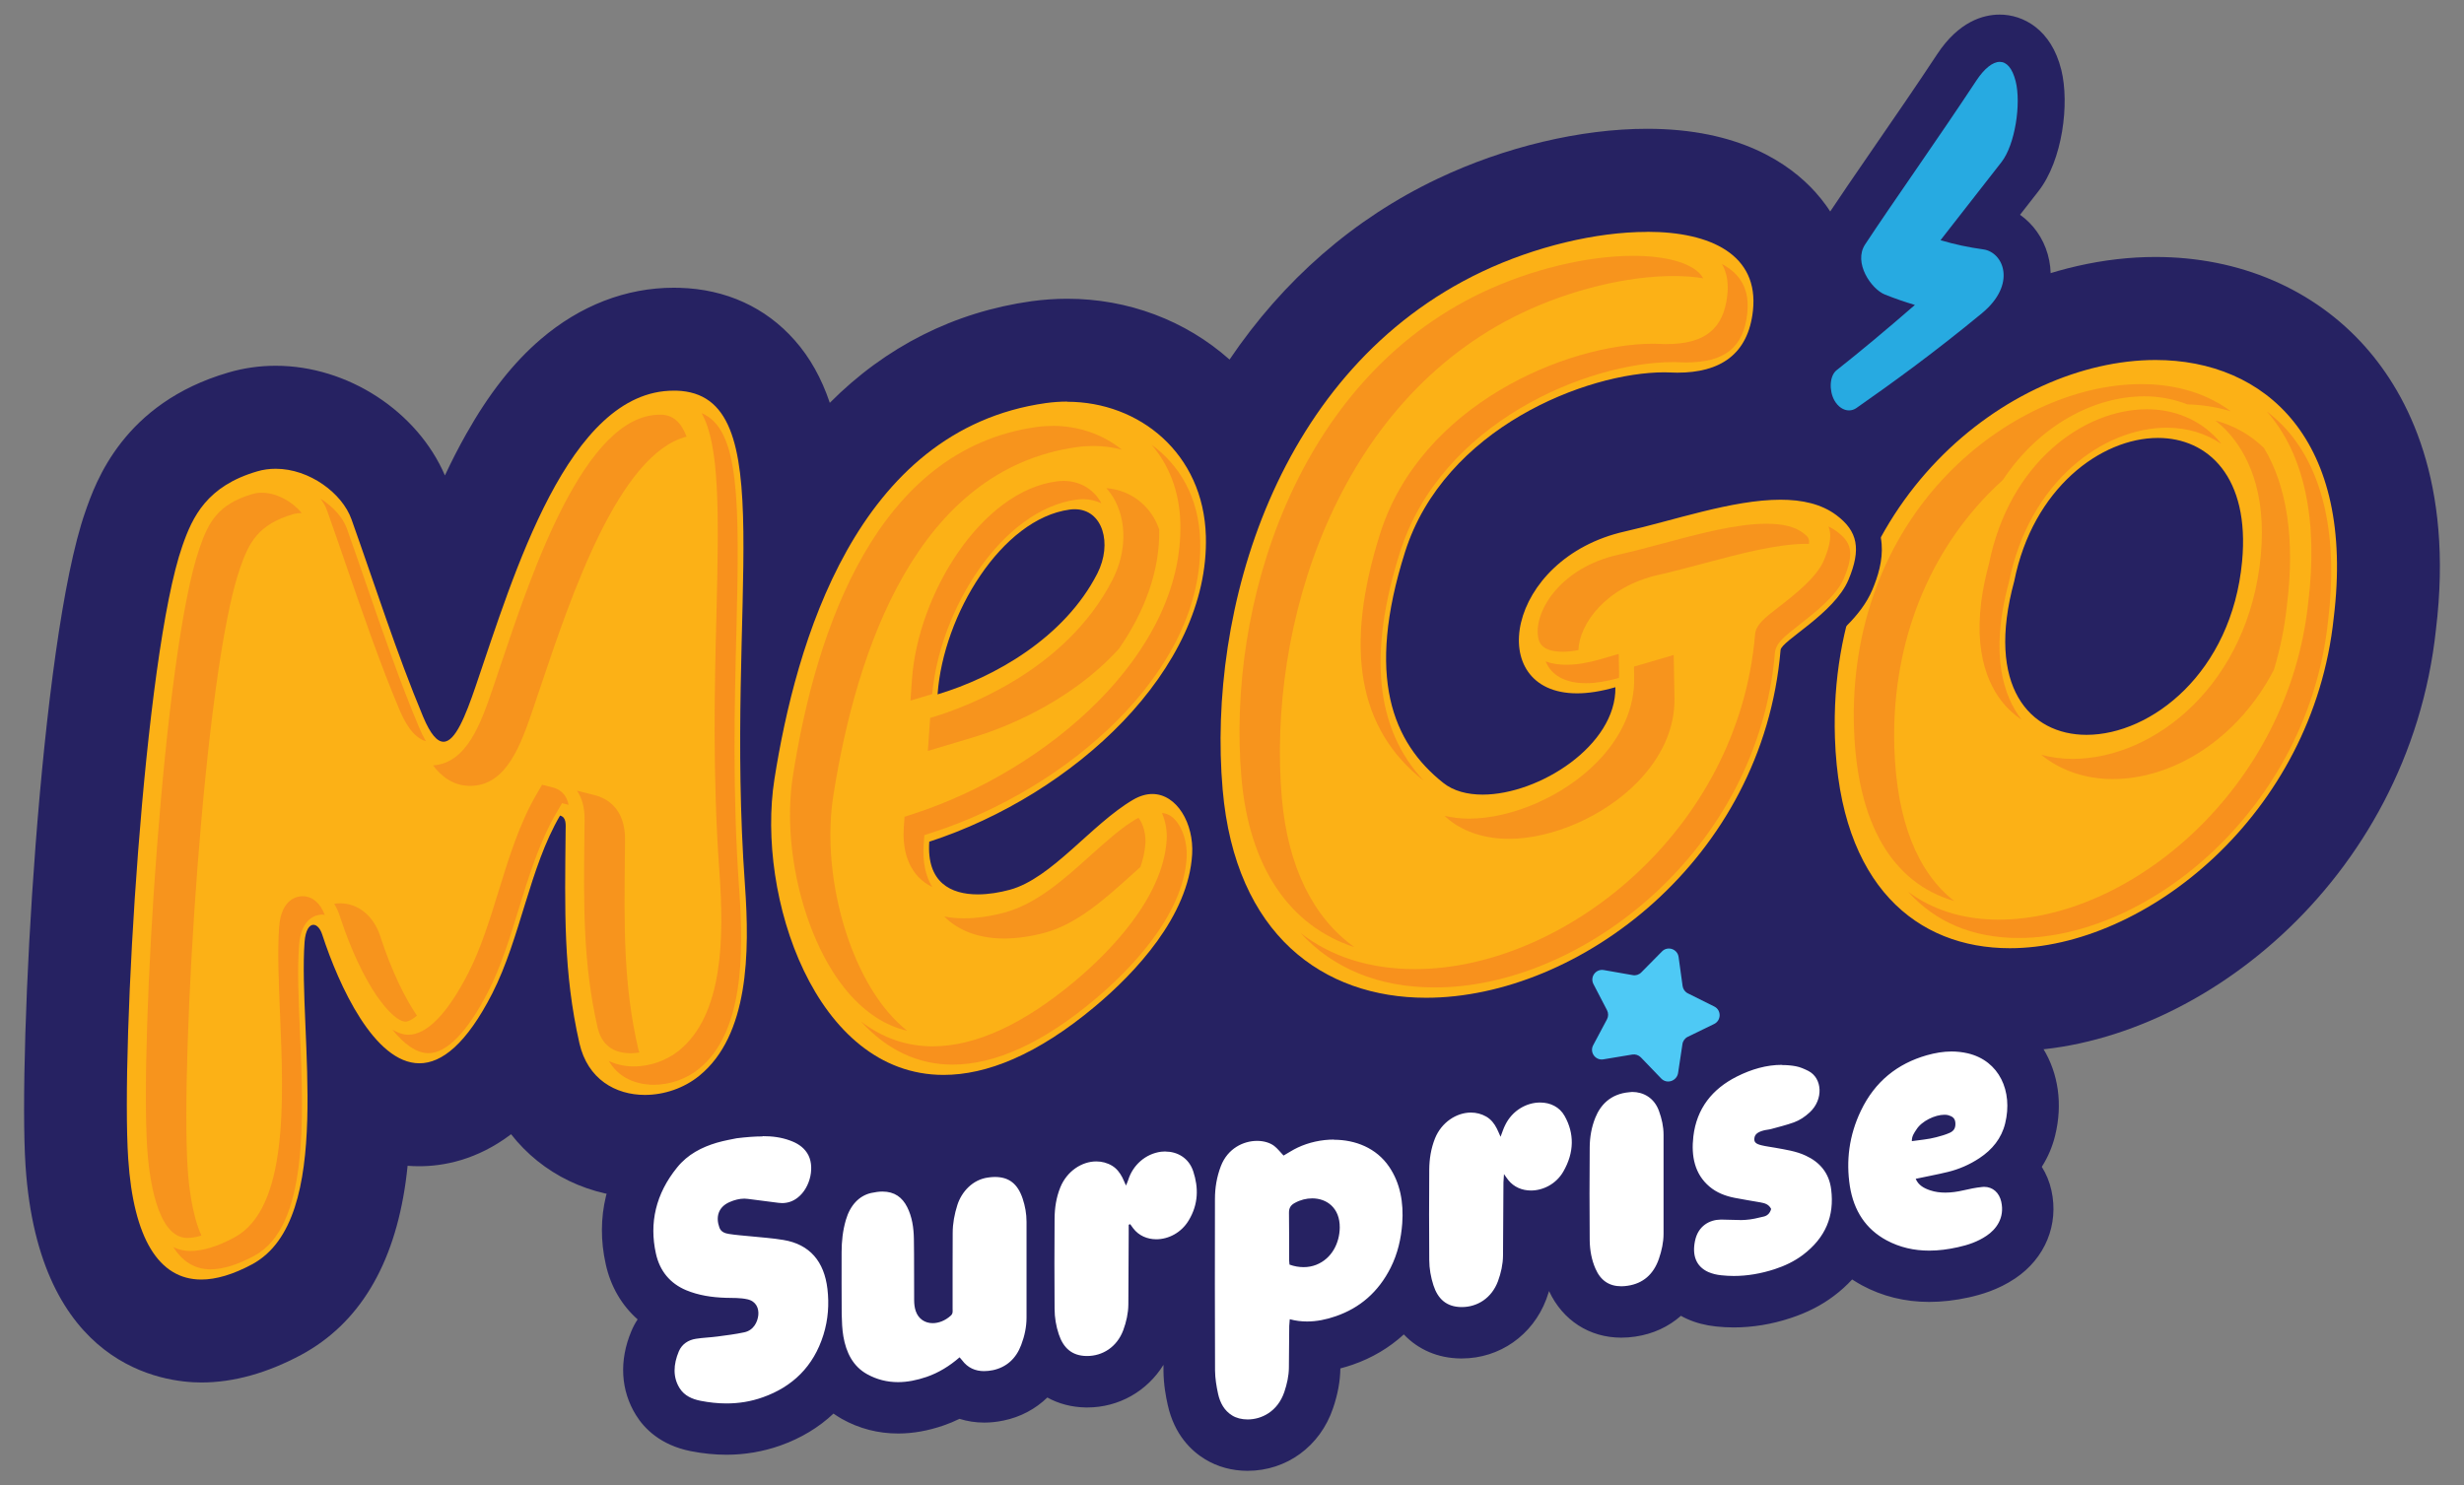 <svg xmlns="http://www.w3.org/2000/svg" xmlns:xlink="http://www.w3.org/1999/xlink" id="Layer_1" x="0px" y="0px" viewBox="0 0 281.94 170" style="enable-background:new 0 0 281.94 170;" xml:space="preserve"><rect x="0" y="0" width="281.94" height="170" fill="#808080" stroke="none"/><style type="text/css">	.st0{fill:#262262;}	.st1{fill:#FCB116;}	.st2{opacity:0.37;fill:#F15A29;enable-background:new    ;}	.st3{fill:#F7941D;}	.st4{fill:#27AAE1;}	.st5{fill:#FFFFFF;}	.st6{fill:#4EC9F5;}</style><g>	<g id="Layer_1_00000014597275269077841160000008653703983761858738_">		<path class="st0" d="M270.7,39.75c-5.9-6.67-14.44-10.34-24.06-10.34l0,0c-11.79,0-24.27,5.63-33.39,15.06    c-0.65,0.67-1.28,1.36-1.89,2.06c-0.72-0.23-1.46-0.43-2.22-0.59c1.69-2.57,2.79-5.66,3.16-9.14c0.6-5.6-1.02-10.85-4.57-14.8    c-2.98-3.31-8.73-7.26-19.26-7.26c-7.6,0-16.33,2.08-23.96,5.71c-9.61,4.56-17.68,11.62-23.82,20.7    c-5.05-4.49-11.63-6.96-18.58-6.96l0,0c-1.35,0-2.72,0.1-4.07,0.28c-8.89,1.25-16.7,5.21-23.09,11.63    c-0.95-2.81-2.27-5.19-4.03-7.17c-3.33-3.77-7.88-5.84-13.16-5.99c-0.22-0.01-0.44-0.01-0.67-0.01c-5.46,0-10.73,2.04-15.24,5.91    c-3.14,2.69-5.92,6.24-8.51,10.84c-0.86,1.52-1.67,3.11-2.43,4.73c-3.16-7.33-11.11-12.55-19.36-12.55    c-1.85,0-3.68,0.26-5.44,0.78C14.1,46.15,10.94,55.17,9.76,58.57c-5.19,14.86-7.69,61.8-6.84,74.82    c1.52,23.04,15.78,24.83,20.12,24.83c3.68,0,7.52-1.07,11.42-3.16c6.6-3.56,10.62-10.22,11.96-19.8c0.08-0.61,0.16-1.22,0.22-1.84    c0.47,0.04,0.92,0.05,1.36,0.05c2.67,0,6.54-0.67,10.48-3.66c3.55,4.54,9.06,7.28,15.31,7.28c4.96,0,9.81-1.71,13.65-4.82    c1.35-1.09,2.51-2.3,3.52-3.57c4.93,3.97,10.81,6.11,17.01,6.11c6.88,0,13.94-2.56,21.02-7.6h91.82v-8.21    c2.9,0.85,5.97,1.3,9.15,1.3c21.07,0,45.67-19.38,48.77-48.23c2.05-16.89-3.24-26.9-8.04-32.33L270.7,39.75z"></path>		<path class="st1" d="M23.04,147.91c-4.03,0-8.99-2.63-9.83-15.19c-0.87-13.24,1.89-58.18,6.28-70.74    c1.26-3.59,3.13-7.58,9.52-9.45c0.81-0.24,1.67-0.36,2.54-0.36c4.28,0,8.71,2.97,10.06,6.77c0.76,2.13,1.53,4.37,2.28,6.54    c1.85,5.37,3.77,10.92,5.89,15.98c0.44,1.06,0.78,1.57,0.98,1.8c0.42-0.48,1.12-1.83,2.3-5.28c0.29-0.85,0.59-1.74,0.9-2.66    c4.56-13.54,10.79-32.09,23.13-32.09c0.12,0,0.23,0,0.36,0c4.54,0.14,7.28,2.97,8.38,8.67c0.93,4.85,0.77,11.54,0.56,20.01    c-0.21,8.58-0.46,18.3,0.33,29.27c0.58,8.09,0.45,18.03-5.77,23.08c-1.98,1.6-4.58,2.52-7.15,2.52c-4.51,0-7.93-2.71-8.92-7.05    c-1.63-7.21-1.72-13.47-1.65-21.01c-0.69,1.83-1.28,3.77-1.9,5.77c-1.03,3.33-2.09,6.78-3.66,9.86c-3.02,5.92-6.18,8.8-9.66,8.8    l0,0c-5.77,0-9.77-8.24-11.74-13.53c-0.05,2.28,0.07,5,0.19,7.84c0.46,10.8,1.03,24.25-6.87,28.51    C27.19,147.25,24.99,147.9,23.04,147.91L23.04,147.91z"></path>		<path class="st0" d="M77.09,44.71c0.1,0,0.21,0,0.31,0c12.33,0.37,5.48,23.79,7.84,56.58c0.55,7.69,0.46,17.21-5.23,21.83    c-1.74,1.42-4.02,2.19-6.22,2.19c-3.36,0-6.55-1.8-7.49-5.91c-1.85-8.16-1.67-15.19-1.58-24.29c0.01-0.74,0.11-1.58-0.64-1.77    c-3.5,5.98-4.51,13.98-7.75,20.35c-2.97,5.81-5.79,8-8.34,8c-5.14,0-9.2-8.84-11.12-14.73c-0.23-0.72-0.63-1.12-1.01-1.12    c-0.46,0-0.91,0.61-1.01,1.97c-0.75,10.26,3.56,31.72-5.99,36.88c-2.18,1.17-4.13,1.75-5.83,1.75c-4.89,0-7.76-4.78-8.36-13.81    c-0.85-12.86,1.81-57.61,6.2-70.16c1.16-3.34,2.81-6.84,8.55-8.52c0.7-0.21,1.42-0.3,2.13-0.3c3.86,0,7.61,2.8,8.67,5.79    c2.6,7.28,5.18,15.39,8.2,22.6c0.85,2.02,1.61,2.85,2.33,2.85c1.33,0,2.5-2.89,3.7-6.42C58.79,65.76,65,44.71,77.08,44.71     M77.08,41.76c-13.39,0-19.83,19.13-24.53,33.09c-0.31,0.91-0.61,1.8-0.9,2.65c-0.35,1.02-0.64,1.83-0.9,2.48    c-1.96-4.78-3.75-9.96-5.48-14.99c-0.75-2.17-1.52-4.42-2.28-6.56c-1.55-4.34-6.58-7.75-11.45-7.75c-1.01,0-2.01,0.14-2.96,0.42    c-6.73,1.97-9.02,6.15-10.5,10.38c-4.54,12.98-7.26,57.64-6.36,71.33c0.33,4.98,1.33,8.89,2.98,11.63    c1.95,3.24,4.83,4.94,8.31,4.94c2.2,0,4.63-0.71,7.22-2.1c8.71-4.7,8.12-18.66,7.65-29.87c-0.01-0.23-0.02-0.46-0.03-0.68    c2.44,4.27,5.79,7.91,10.12,7.91c4.09,0,7.68-3.14,10.97-9.61c1.19-2.32,2.08-4.8,2.87-7.28c0.18,4.06,0.61,8.01,1.59,12.31    c1.15,5.06,5.11,8.2,10.36,8.2c2.9,0,5.85-1.04,8.08-2.85c6.75-5.48,6.92-15.87,6.32-24.32c-0.79-10.9-0.54-20.59-0.33-29.13    c0.21-8.56,0.38-15.32-0.58-20.32c-1.24-6.39-4.52-9.71-9.78-9.86C77.35,41.77,77.22,41.77,77.08,41.76L77.08,41.76L77.08,41.76z"></path>		<path class="st1" d="M229.98,109.99c-12.93,0-20.96-9.53-21.48-25.5c-0.42-12.66,3.91-24.33,12.16-32.86    c7.22-7.46,16.93-11.91,25.98-11.91c6.62,0,12.42,2.44,16.33,6.86c4.89,5.52,6.8,13.94,5.52,24.33    C266.08,93.93,246.25,109.99,229.98,109.99L229.98,109.99z M246.92,51.59c-5.8,0-13.02,5.32-14.99,15.19l-0.02,0.1    c-1.98,7.25-0.63,11.08,0.85,13.01c1.73,2.27,4.22,2.74,6,2.74c7.03,0,15.27-7.08,16.34-18.53c0.41-4.42-0.42-7.91-2.42-10.1    C251.24,52.42,249.26,51.59,246.92,51.59L246.92,51.59z"></path>		<path class="st0" d="M246.64,41.2c12.55,0,22.9,9.08,20.39,29.54c-2.37,22.48-21.56,37.78-37.06,37.78    c-10.6,0-19.45-7.15-20.01-24.07C209.09,57.47,229.84,41.21,246.64,41.2 M238.75,84.1c7.37,0,16.61-7.09,17.8-19.86    c0.9-9.64-3.89-14.12-9.63-14.12c-6.54,0-14.32,5.79-16.44,16.38C227.19,78.56,232.24,84.1,238.75,84.1 M246.64,38.25v2.95V38.25    c-9.45,0-19.56,4.62-27.04,12.36c-8.54,8.82-13,20.87-12.57,33.93c0.28,8.73,2.64,15.55,7.02,20.29    c4.02,4.34,9.52,6.64,15.94,6.64c8.6,0,17.89-4.1,25.47-11.26c8.19-7.73,13.34-18.07,14.51-29.13    c1.67-13.66-2.27-21.39-5.88-25.47C259.88,40.87,253.69,38.26,246.64,38.25L246.64,38.25L246.64,38.25z M238.75,81.16    c-1.45,0-3.46-0.38-4.83-2.16c-1.8-2.36-2.01-6.52-0.6-11.73l0.03-0.1l0.02-0.1c1.82-9.1,8.33-14.01,13.55-14.01    c1.33,0,3.21,0.33,4.67,1.93c1.7,1.87,2.41,4.97,2.03,8.97C252.53,75.69,244.1,81.16,238.75,81.16L238.75,81.16L238.75,81.16z"></path>		<path class="st1" d="M163.19,115.66c-14.13,0-23.38-9.41-24.74-25.18c-0.97-11.2,1.02-23.53,5.45-33.8    c5.34-12.37,14-21.68,25.04-26.92c6.2-2.95,13.51-4.71,19.54-4.71c5.32,0,9.33,1.33,11.59,3.84c1.61,1.79,2.28,4.08,1.98,6.8    c-0.42,3.84-2.5,8.42-10.12,8.42c-0.27,0-0.55-0.01-0.83-0.02c-0.21-0.01-0.43-0.01-0.65-0.01c-7.7,0-23.9,5.74-28.28,19.56    c-4.92,15.57-0.13,21.61,3.91,24.8c0.84,0.67,2.08,1.02,3.57,1.02l0,0c3.62,0,8.12-2.01,10.94-4.89c0.95-0.96,2.03-2.35,2.51-4.01    c-0.93,0.17-1.82,0.25-2.66,0.25l0,0c-4.53,0-7.62-2.51-8.07-6.56c-0.62-5.59,4.27-12.87,13.25-14.88    c1.54-0.34,3.18-0.78,4.92-1.25c4.46-1.19,9.07-2.43,13.2-2.43c3.04,0,5.43,0.68,7.28,2.07c2.99,2.24,3.57,5.06,1.86,9.14    c-1.15,2.75-4.02,4.98-6.1,6.61c-0.58,0.45-1.28,1-1.58,1.3c-1.04,11.31-6.35,21.8-14.96,29.56c-7.95,7.16-17.8,11.27-27.03,11.27    h-0.01L163.19,115.66z"></path>		<path class="st0" d="M188.48,26.53c7.33,0,12.78,2.67,12.1,9.01c-0.55,5.08-3.81,7.11-8.65,7.11c-0.25,0-0.51-0.01-0.77-0.02    c-0.23-0.01-0.47-0.02-0.72-0.02c-8.83,0-25.18,6.34-29.68,20.59c-4.5,14.23-1.45,21.78,4.4,26.41c1.16,0.92,2.74,1.33,4.49,1.33    c6.44,0,15.3-5.62,15.19-12.29c-1.66,0.48-3.12,0.7-4.39,0.7c-10.75,0-8.16-15.47,5.49-18.53c5.48-1.23,12.28-3.63,17.79-3.63    c2.47,0,4.68,0.48,6.4,1.77c2.44,1.83,2.86,3.87,1.38,7.39c-1.62,3.87-7.68,6.99-7.77,8.04c-2.04,24.03-23.13,39.8-40.56,39.8    c-11.75,0-21.84-7.18-23.28-23.83c-1.77-20.39,6.12-48.09,29.66-59.26c6.05-2.87,13.07-4.56,18.9-4.56 M188.47,23.59    c-6.24,0-13.78,1.81-20.16,4.85c-11.37,5.4-20.27,14.97-25.76,27.67c-4.6,10.65-6.57,22.9-5.57,34.51    c0.75,8.65,3.67,15.39,8.7,20.07c4.55,4.22,10.6,6.45,17.51,6.45c9.6,0,19.81-4.25,28.02-11.65c8.74-7.88,14.19-18.49,15.39-29.94    c0.31-0.26,0.73-0.59,1.08-0.85c2.22-1.73,5.25-4.09,6.56-7.2c1.25-2.98,2.37-7.36-2.34-10.89c-2.12-1.59-4.79-2.36-8.16-2.36    c-4.32,0-9.02,1.26-13.57,2.48c-1.72,0.46-3.34,0.9-4.86,1.24c-9.9,2.22-15.09,10.12-14.39,16.48c0.53,4.78,4.27,7.87,9.54,7.87    c0.05,0,0.11,0,0.16,0c-0.34,0.48-0.72,0.9-1.07,1.26c-2.53,2.57-6.69,4.44-9.89,4.44c-1.16,0-2.08-0.24-2.66-0.7    c-3.69-2.92-8.07-8.5-3.42-23.2c4.14-13.09,19.55-18.53,26.88-18.53c0.2,0,0.4,0,0.59,0.01c0.3,0.01,0.6,0.02,0.89,0.02    c6.69,0,10.91-3.55,11.58-9.74c0.33-3.11-0.48-5.86-2.36-7.95C198.6,25.09,194.22,23.59,188.47,23.59L188.47,23.59L188.47,23.59z"></path>		<path class="st1" d="M107.97,124.5c-5.06,0-9.67-2.26-13.33-6.54c-6.68-7.8-8.81-20.49-7.48-28.98    c4.18-26.6,15.35-41.91,32.32-44.29c0.87-0.12,1.76-0.19,2.63-0.19c9.62,0,17.08,7.24,17.35,16.83    c0.45,16.26-15.8,30.55-31.66,36.06c0.05,1.07,0.33,1.88,0.85,2.43c0.82,0.87,2.22,1.06,3.25,1.06c1.03,0,2.13-0.16,3.28-0.48    c2.48-0.67,5.13-3.05,7.69-5.36c1.95-1.75,3.96-3.56,6.05-4.79c0.97-0.57,1.96-0.86,2.94-0.86c1.43,0,2.75,0.6,3.83,1.74    c1.53,1.62,2.36,4.14,2.21,6.72c-0.46,7.97-7.5,15-11.65,18.47C119.76,121.74,113.62,124.49,107.97,124.5L107.97,124.5    L107.97,124.5z M122.96,59.77c-0.12,0-0.25,0.01-0.38,0.03c-6.46,0.86-12.16,9.64-13.56,17.53c4.16-1.57,11.58-5.24,15.22-12.35    c0.92-1.79,0.78-3.49,0.23-4.38C124.14,60.04,123.64,59.77,122.96,59.77L122.96,59.77z"></path>		<path class="st0" d="M122.11,45.98c8.24,0,15.61,5.89,15.87,15.39c0.42,15.23-15.1,29.58-31.65,34.96    c-0.32,4.68,2.48,6.03,5.55,6.03c1.24,0,2.52-0.22,3.67-0.53c4.8-1.3,9.34-7.51,14.1-10.3c0.77-0.45,1.51-0.66,2.2-0.66    c2.81,0,4.77,3.38,4.56,6.9c-0.41,7.07-6.48,13.54-11.12,17.42c-6.64,5.56-12.42,7.83-17.32,7.83    c-14.73,0-21.45-20.52-19.36-33.83c2.42-15.39,9.3-40,31.07-43.06c0.81-0.11,1.63-0.17,2.43-0.17 M107.28,79.47    c6.54-1.96,14.53-6.5,18.28-13.83c1.75-3.43,0.63-7.36-2.59-7.36c-0.19,0-0.37,0.01-0.57,0.04    C114.63,59.37,107.93,70.34,107.28,79.47 M122.12,43.03v2.95V43.03c-0.95,0-1.9,0.07-2.84,0.2C101.61,45.7,90,61.44,85.71,88.74    c-1.64,10.46,1.57,22.87,7.81,30.17c3.95,4.62,8.95,7.06,14.45,7.06c6,0,12.47-2.86,19.21-8.51c5.29-4.43,11.7-11.41,12.18-19.51    c0.17-2.98-0.8-5.9-2.61-7.82c-1.34-1.42-3.08-2.2-4.9-2.2c-1.25,0-2.49,0.36-3.69,1.06c-2.22,1.3-4.29,3.16-6.29,4.96    c-2.43,2.19-4.95,4.45-7.09,5.03c-1.03,0.28-2.03,0.43-2.9,0.43c-1.03,0-1.82-0.22-2.17-0.59c-0.11-0.11-0.2-0.27-0.27-0.45    c8.04-2.98,15.5-7.82,21.2-13.78c6.95-7.26,10.5-15.31,10.28-23.3c-0.15-5.26-2.24-10-5.9-13.36    C131.58,44.76,126.99,43.02,122.12,43.03L122.12,43.03L122.12,43.03z M111.13,74.84c2.03-6.84,7.01-12.96,11.67-13.59    c0.07-0.01,0.13-0.01,0.18-0.01c0.18,0,0.19,0.02,0.26,0.13c0.26,0.42,0.4,1.58-0.29,2.94C120.48,69.1,115.77,72.63,111.13,74.84    L111.13,74.84L111.13,74.84z"></path>		<path class="st2" d="M34.62,102.57c-0.57,0-2.44,0.26-2.68,3.52c-0.2,2.75-0.05,6.24,0.1,9.92c0.42,9.93,0.94,22.29-5.22,25.61    c-1.91,1.03-3.6,1.55-5.03,1.55c-0.73,0-1.38-0.16-1.96-0.44c0.99,1.54,2.36,2.54,4.24,2.54c1.43,0,3.12-0.52,5.03-1.55    c6.17-3.32,5.65-15.68,5.22-25.61c-0.16-3.69-0.31-7.17-0.1-9.92c0.24-3.27,2.11-3.52,2.68-3.52c0.09,0,0.17,0.04,0.26,0.05    C36.67,103.37,35.74,102.57,34.62,102.57L34.62,102.57z M106.67,79.42c0.86-9.67,7.99-21.1,16.52-22.24    c0.27-0.04,0.54-0.05,0.79-0.05c0.73,0,1.41,0.18,2.03,0.46c-0.04-0.07-0.07-0.15-0.11-0.22c-0.91-1.49-2.44-2.33-4.2-2.33    c-0.26,0-0.52,0.02-0.79,0.05c-8.65,1.15-15.88,12.92-16.56,22.68l-0.17,2.41l2.32-0.69C106.55,79.46,106.62,79.44,106.67,79.42    L106.67,79.42z M48.73,84.83c-0.31-0.54-0.58-1.1-0.81-1.66c-2.17-5.16-4.1-10.77-5.97-16.19c-0.76-2.21-1.51-4.38-2.26-6.49    c-0.44-1.24-1.56-2.5-3.01-3.42c0.31,0.43,0.57,0.87,0.73,1.31c0.75,2.11,1.5,4.29,2.26,6.49c1.87,5.42,3.8,11.03,5.97,16.19    C46.29,82.62,47.22,84.37,48.73,84.83L48.73,84.83z M162.87,89.32c0,0,0.02,0.01,0.03,0.02c-5.5-5.91-6.39-14.5-2.71-26.14    c4.69-14.84,21.44-21.76,31.27-21.76c0.27,0,0.53,0.01,0.79,0.02c0.23,0.01,0.47,0.02,0.69,0.02c4.42,0,6.57-1.73,6.99-5.62    c0.2-1.82-0.2-3.25-1.2-4.36c-0.44-0.49-1.02-0.92-1.7-1.29c0.56,0.97,0.77,2.14,0.62,3.55c-0.42,3.89-2.57,5.62-6.99,5.62    c-0.23,0-0.46,0-0.69-0.02c-0.26-0.01-0.52-0.02-0.79-0.02c-9.84,0-26.58,6.91-31.27,21.76    C153.78,74.18,155.39,83.42,162.87,89.32L162.87,89.32z M179.19,76.08c-0.9,0-1.67-0.14-2.33-0.38c0.67,1.61,2.26,2.49,4.61,2.49    c1.12,0,2.39-0.21,3.77-0.6c0.01-0.19,0.03-0.38,0.02-0.56l-0.04-2.19l-2.1,0.61C181.67,75.87,180.35,76.09,179.19,76.08    L179.19,76.08z M231.36,82.4c-0.03-0.04-0.06-0.07-0.09-0.1c-1.91-2.5-3.69-7.25-1.41-15.63c2.33-11.63,10.85-17.72,18.08-17.72    c2.31,0,4.45,0.65,6.22,1.84c-0.14-0.17-0.28-0.36-0.42-0.51c-2.02-2.22-4.89-3.44-8.08-3.44c-7.22,0-15.75,6.09-18.08,17.72    c-2.28,8.38-0.5,13.14,1.41,15.63C229.67,81.07,230.47,81.8,231.36,82.4L231.36,82.4z M261.64,49.17    c-0.69-0.78-1.46-1.46-2.27-2.09c4.27,4.83,5.91,12.39,4.75,21.86c-2.26,21.41-20.47,36.31-35.4,36.31c-4.1,0-7.59-1.11-10.39-3.2    c3.09,3.45,7.37,5.3,12.66,5.3c14.94,0,33.14-14.9,35.4-36.31C267.55,61.56,265.91,53.99,261.64,49.17L261.64,49.17z M210.14,60.8    c-0.28-0.21-0.59-0.38-0.92-0.55c0.37,0.87,0.26,2.01-0.51,3.85c-0.84,1.99-3.32,3.93-5.14,5.34c-1.72,1.33-2.66,2.07-2.75,3.2    c-1.92,22.55-22.03,38.27-38.89,38.27h-0.01c-5.24,0-9.65-1.44-13.11-4.14c3.71,4.05,8.92,6.24,15.38,6.24h0.01    c16.86,0,36.98-15.72,38.89-38.27c0.1-1.13,1.04-1.86,2.75-3.2c1.81-1.42,4.3-3.35,5.14-5.34C212.28,63.12,211.75,62,210.14,60.8    L210.14,60.8z M63.25,90.12l-1.22-0.31l-0.63,1.08c-1.96,3.35-3.17,7.27-4.34,11.07c-0.99,3.2-2.01,6.52-3.46,9.37    c-2.37,4.64-4.74,7.09-6.86,7.09c-0.61,0-1.22-0.21-1.84-0.58c1.34,1.66,2.75,2.69,4.12,2.69c2.12,0,4.49-2.45,6.86-7.09    c1.45-2.85,2.48-6.16,3.46-9.37c1.17-3.79,2.38-7.72,4.34-11.07l0.63-1.08l0.75,0.19C64.9,91.32,64.45,90.43,63.25,90.12    L63.25,90.12z M131.76,50.89c1.92,2.23,3.19,5.2,3.3,8.92c0.42,15.08-15.4,28.42-30.49,33.32l-1.07,0.35l-0.08,1.13    c-0.17,2.45,0.39,4.39,1.67,5.76c0.44,0.47,0.99,0.84,1.58,1.15c-0.77-1.27-1.11-2.87-0.98-4.81l0.08-1.13l1.07-0.35    c15.09-4.9,30.91-18.24,30.49-33.32C137.19,56.87,134.92,53.18,131.76,50.89z M132.96,93.05c0.38,0.9,0.6,1.96,0.54,3.02    c-0.4,6.79-6.77,13.09-10.53,16.24c-5.9,4.93-11.36,7.44-16.25,7.44l0,0c-3,0-5.74-0.96-8.2-2.84c2.99,3.26,6.5,4.93,10.48,4.93    l0,0c4.89,0,10.36-2.5,16.25-7.44c3.76-3.15,10.13-9.45,10.53-16.24c0.1-1.68-0.43-3.4-1.36-4.38    C133.97,93.32,133.49,93.08,132.96,93.05L132.96,93.05z M84.26,72.34c0.38-15.1,0.36-23.25-3.98-25.06    c2.05,3.61,2,11.16,1.7,22.96c-0.21,8.22-0.46,18.45,0.34,29.58c0.53,7.33,0.48,16.27-4.62,20.41c-1.43,1.15-3.31,1.82-5.17,1.82    c-0.67,0-1.77-0.1-2.86-0.62c1.39,2.41,3.95,2.72,5.13,2.72c1.86,0,3.74-0.66,5.17-1.82c5.1-4.13,5.14-13.08,4.62-20.41    C83.79,90.79,84.05,80.56,84.26,72.34L84.26,72.34z"></path>		<path class="st3" d="M126.6,55.87c0.27,0.31,0.52,0.63,0.74,0.99c1.62,2.64,1.6,6.28-0.04,9.49    c-5.37,10.49-17.09,14.68-20.55,15.72l-0.32,0.1l-0.26,3.77l5.21-1.56c2.77-0.83,10.8-3.68,16.66-10.14    c2.94-4.26,4.69-8.92,4.6-13.65c-0.18-0.5-0.39-0.98-0.66-1.42c-1.19-1.94-3.12-3.11-5.36-3.3V55.87z"></path>		<path class="st3" d="M75.7,47.46h-0.2c-8.57,0-14.58,17.85-18.17,28.53l-0.9,2.67c-1.39,4.07-2.97,8.66-6.88,8.94    c0.93,1.23,2.3,2.34,4.24,2.34c4.2,0,5.83-4.77,7.26-8.97l0.9-2.67c3.37-10.01,8.86-26.35,16.61-28.33    C77.94,48.33,77.02,47.51,75.7,47.46L75.7,47.46z"></path>		<path class="st3" d="M129.96,93.76c-1.63,0.96-3.37,2.52-5.2,4.16c-3.02,2.72-6.14,5.52-9.82,6.52c-1.6,0.43-3.2,0.66-4.65,0.66    l0,0c-0.83,0-1.56-0.08-2.25-0.21c1.2,1.2,3.32,2.52,6.86,2.52l0,0c1.45,0,3.05-0.23,4.65-0.66c3.68-1,6.8-3.8,9.82-6.52    c0.38-0.34,0.75-0.67,1.13-1.01c0.3-0.92,0.51-1.83,0.56-2.69c0.1-1.66-0.64-2.8-0.79-2.92    C130.27,93.62,130.16,93.63,129.96,93.76L129.96,93.76z"></path>		<path class="st3" d="M186.97,76.29l0.02,1.28c0.06,3.42-1.42,6.77-4.27,9.67c-3.79,3.86-9.69,6.45-14.67,6.45l0,0    c-0.98,0-1.89-0.13-2.77-0.32c0.19,0.16,0.37,0.33,0.57,0.49c1.78,1.4,4.13,2.14,6.81,2.14l0,0c4.98,0,10.88-2.59,14.67-6.45    c2.85-2.91,4.33-6.25,4.27-9.67l-0.09-4.92L186.97,76.29L186.97,76.29z"></path>		<path class="st3" d="M259.05,51.27c-1.55-1.51-3.45-2.58-5.56-3.14c0.51,0.41,1.01,0.85,1.45,1.34c2.1,2.31,4.45,6.62,3.75,14.11    c-1.36,14.57-12.02,23.27-21.55,23.27l0,0c-1.26,0-2.45-0.17-3.58-0.47c2.21,1.8,5.04,2.78,8.2,2.78l0,0    c6.86,0,14.3-4.54,18.43-12.51c0.71-2.35,1.22-4.81,1.49-7.38C262.62,61.77,261.69,55.63,259.05,51.27L259.05,51.27z"></path>		<path class="st3" d="M206.27,60.96c-0.9-0.68-2.3-1.02-4.14-1.02c-3.44,0-7.71,1.14-11.84,2.25c-1.79,0.48-3.48,0.93-5.13,1.3    c-6.5,1.46-9.51,6.28-9.19,9.2c0.07,0.62,0.21,1.9,2.87,1.9c0.54,0,1.14-0.07,1.77-0.19c0.09-2.94,3.08-7.24,9.17-8.61    c1.64-0.37,3.33-0.82,5.13-1.3c4.13-1.1,8.4-2.25,11.84-2.25c0.08,0,0.15,0.01,0.23,0.01C207.08,61.58,206.8,61.36,206.27,60.96    L206.27,60.96z"></path>		<path class="st3" d="M174.2,35.79c5.54-2.63,12-4.2,17.29-4.2c1.25,0,2.38,0.09,3.4,0.26c-0.11-0.19-0.22-0.35-0.33-0.47    c-1.2-1.34-4.01-2.1-7.69-2.1c-5.29,0-11.75,1.57-17.29,4.2c-21.33,10.13-29.23,35.89-27.53,55.54    c0.89,10.21,5.5,16.97,12.93,19.38c-4.71-3.36-7.62-9.19-8.31-17.08C144.98,71.68,152.87,45.92,174.2,35.79L174.2,35.79z"></path>		<path class="st3" d="M101.64,115.86c-4.9-5.73-7.61-16.38-6.29-24.78c2.64-16.8,9.62-37.36,27.87-39.91    c0.63-0.09,1.28-0.13,1.91-0.13c1.08,0,2.17,0.14,3.23,0.42c-2.22-1.8-5.05-2.72-7.85-2.72c-0.63,0-1.28,0.04-1.91,0.13    c-18.26,2.56-25.24,23.12-27.87,39.91c-1.32,8.39,1.38,19.04,6.29,24.78c2.01,2.34,4.27,3.82,6.78,4.41    C103.05,117.36,102.33,116.67,101.64,115.86L101.64,115.86z"></path>		<path class="st3" d="M250.29,46.28c1.51,0.04,3.22,0.26,4.97,0.79c-3.37-2.5-7.27-3.11-10.21-3.11c-7.66,0-15.97,3.86-22.22,10.32    c-7.26,7.5-11.06,17.82-10.69,29.05c0.36,10.92,4.39,17.75,11.47,19.79c-4.21-3.28-6.58-9.21-6.85-17.48    c-0.37-11.23,3.43-21.55,10.69-29.05c0.56-0.58,1.15-1.14,1.74-1.68c4.18-6.3,10.5-9.55,16.14-9.55    C247.07,45.35,248.75,45.68,250.29,46.28L250.29,46.28z"></path>		<path class="st3" d="M38.9,103.38c-0.22,0-0.44,0.03-0.66,0.06c0.25,0.41,0.46,0.85,0.62,1.34c2.7,8.28,6.09,12.14,7.54,12.14    c0.28,0,0.73-0.19,1.31-0.68c-1.36-2-2.88-5.03-4.22-9.15C42.73,104.8,40.98,103.38,38.9,103.38L38.9,103.38z"></path>		<path class="st3" d="M29.96,56.39c-0.37,0-0.73,0.05-1.07,0.15c-4.03,1.18-5.05,3.3-6.05,6.16c-4.13,11.81-6.83,56.1-6,68.67    c0.2,3.1,1.06,10.31,4.6,10.31c0.38,0,0.91-0.07,1.61-0.27c-1.09-2.38-1.46-5.83-1.58-7.73c-0.83-12.57,1.87-56.85,6-68.67    c1-2.86,2.02-4.97,6.05-6.16c0.31-0.09,0.65-0.13,1-0.14C33.55,57.5,31.73,56.39,29.96,56.39L29.96,56.39z"></path>		<path class="st3" d="M71.5,97.9l0.02-1.63c0.08-3.8-2.14-4.93-3.48-5.27l-2.02-0.51c0.54,0.79,0.91,1.89,0.87,3.47l-0.02,1.63    c-0.09,8.2-0.15,14.68,1.5,21.97c0.45,1.98,1.73,2.98,3.82,2.98c0.32,0,0.65-0.03,0.97-0.09c-0.07-0.19-0.13-0.37-0.17-0.58    C71.34,112.59,71.41,106.12,71.5,97.9L71.5,97.9z"></path>		<path class="st4" d="M211.56,49.68c-1.64,0-3.15-0.96-4.04-2.55c-1.14-2.05-1.09-5.26,0.96-6.89c1.7-1.34,3.49-2.81,5.4-4.43    c-1.46-0.9-2.77-2.57-3.32-4.35c-0.56-1.79-0.35-3.55,0.58-4.97c1.53-2.32,3.43-5.08,5.44-8.01c2.3-3.35,4.91-7.14,7.32-10.79    c1.81-2.74,3.67-3.32,4.91-3.32c1.02,0,3.48,0.42,4.44,4.27c0.79,3.17,0.05,8.79-2.13,11.59l-4.35,5.57    c0.17,0.03,0.34,0.05,0.51,0.08c2.09,0.29,3.83,1.85,4.44,3.98c0.78,2.75-0.43,5.77-3.24,8.09c-5.93,4.9-11.15,8.62-14.56,10.99    C213.23,49.42,212.41,49.68,211.56,49.68L211.56,49.68L211.56,49.68z"></path>		<path class="st0" d="M228.82,7.08c0.77,0,1.43,0.68,1.82,2.22c0.64,2.56-0.06,7.25-1.63,9.26c-2.52,3.24-4.84,6.2-6.97,8.93    c1.61,0.48,3.22,0.82,4.89,1.05c2.33,0.32,3.87,3.99-0.15,7.31c-5.38,4.44-10.17,7.92-14.38,10.86c-0.25,0.17-0.54,0.26-0.83,0.26    c-0.61,0-1.25-0.39-1.68-1.16c-0.61-1.11-0.56-2.8,0.27-3.45c2.75-2.17,5.72-4.65,8.95-7.46c-1.14-0.34-2.28-0.73-3.43-1.19    c-1.56-0.62-3.64-3.64-2.27-5.73c3.28-4.98,8.27-11.99,12.76-18.8C227.05,7.86,228,7.08,228.82,7.08 M228.82,1.67    c-1.9,0-4.69,0.79-7.16,4.53c-2.39,3.63-4.89,7.25-7.3,10.75c-2.02,2.93-3.92,5.71-5.47,8.04c-1.39,2.11-1.72,4.69-0.91,7.27    c0.39,1.24,1.02,2.42,1.81,3.43c-1.03,0.85-2.03,1.65-2.99,2.42c-3.21,2.53-3.36,7.24-1.65,10.32c1.37,2.47,3.77,3.95,6.4,3.95    c1.4,0,2.75-0.43,3.91-1.24c3.44-2.4,8.72-6.16,14.73-11.13c3.66-3.02,5.2-7.1,4.12-10.91c-0.53-1.87-1.67-3.46-3.17-4.52    l2.1-2.69c2.77-3.54,3.58-10.04,2.62-13.9C234.71,3.33,231.47,1.67,228.82,1.67L228.82,1.67L228.82,1.67z"></path>		<path class="st5" d="M142.78,165.41c-1.23,0-2.38-0.31-3.33-0.9c-1.04-0.64-2.38-1.91-2.92-4.33c-0.17-0.8-0.42-2.01-0.42-3.31    c-0.02-4.02-0.02-8.23-0.02-13.15c-1.12,0.68-2.41,1.07-3.74,1.07c0,0-0.15,0-0.22,0c-0.01,1.51-0.02,3.03-0.03,4.54    c-0.01,1.27-0.27,2.6-0.77,3.95c-1.12,3.01-3.77,4.87-6.9,4.87h-0.1c-2.09-0.03-3.81-0.92-4.95-2.51    c-1.01,2.15-2.8,3.59-5.11,4.08c-0.56,0.11-1.1,0.17-1.62,0.17c-1.09,0-2.1-0.26-2.98-0.75c-0.85,0.52-1.73,0.93-2.63,1.25    c-1.46,0.5-2.88,0.75-4.23,0.75c-1.78,0-3.46-0.44-5-1.3c-1.05-0.59-1.91-1.37-2.58-2.34c-1.62,2.37-3.96,4.14-6.9,5.18    c-1.64,0.58-3.38,0.88-5.17,0.88l0,0c-1.14,0-2.32-0.12-3.51-0.36c-1.96-0.39-3.42-1.32-4.33-2.78c-0.88-1.41-1.65-3.75-0.32-6.92    c0.58-1.38,1.66-2.4,3.06-2.92c-0.21-0.08-0.43-0.16-0.64-0.25c-2.71-1.14-4.55-3.37-5.2-6.28c-0.98-4.43,0.06-8.7,3.01-12.34    c1.45-1.79,3.41-3.03,5.99-3.79c0.79-0.23,1.55-0.38,2.1-0.49c0.15-0.03,0.28-0.05,0.39-0.08l0.14-0.03l0.15-0.02    c0.98-0.11,2.15-0.23,3.3-0.23c1.56,0,2.91,0.22,4.16,0.67c1.51,0.55,2.62,1.38,3.39,2.55c1.07,1.6,1.22,3.73,0.62,5.63    c0.93-1.16,2.17-1.95,3.62-2.27c0.67-0.15,1.32-0.23,1.93-0.23c2.41,0,4.34,1.2,5.45,3.38c0.08,0.15,0.15,0.31,0.22,0.47    c0.03-0.1,0.06-0.19,0.09-0.29c0.89-2.78,3.24-4.8,5.96-5.15c0.39-0.05,0.78-0.08,1.15-0.08c2.13,0,3.85,0.87,4.99,2.5    c1.27-2.58,3.86-4.27,6.61-4.27c1.07,0,2.11,0.26,3.04,0.75c1.1-0.99,2.49-1.64,3.99-1.84c0.28-0.04,0.57-0.05,0.86-0.05    c1.77,0,3.36,0.68,4.51,1.84c1.37-1.91,3.55-3.07,5.97-3.07c1.3,0,2.52,0.36,3.5,1.01c1.64-0.75,3.48-1.15,5.3-1.15    c3.36,0,6.32,1.33,8.24,3.69c0.14-0.69,0.34-1.36,0.61-2c1.17-2.86,3.92-4.78,6.85-4.78c1.07,0,2.11,0.26,3.03,0.75    c1.33-1.2,3.07-1.9,4.88-1.9c1.81,0,3.36,0.68,4.49,1.86c1.26-1.79,3.15-2.85,5.47-3.04c0.18-0.02,0.37-0.02,0.55-0.02    c2.39,0,4.42,1.25,5.49,3.32c1.13-1.98,2.87-3.6,5.18-4.75c2.19-1.1,4.37-1.66,6.48-1.66c0.7,0,1.41,0.06,2.1,0.19    c0.88,0.16,1.62,0.5,2.24,0.81c1.56,0.79,2.6,2.27,2.85,4.07c0.02,0.1,0.03,0.2,0.03,0.3c1.96-3.17,4.83-5.31,8.55-6.37    c1.25-0.36,2.48-0.54,3.64-0.54c0.86,0,1.71,0.1,2.53,0.29c2.31,0.55,4.25,1.92,5.44,3.88c1.34,2.19,1.7,4.92,1.02,7.69    c-0.42,1.71-1.28,3.2-2.56,4.44c1.04,0.7,1.81,1.82,2.12,3.19c0.61,2.74-0.47,5.35-2.9,6.98c-1.57,1.06-3.21,1.51-4.3,1.75    c-1.36,0.3-2.68,0.45-3.91,0.45c-2.28,0-4.4-0.52-6.3-1.55c-1.17-0.64-2.19-1.44-3.03-2.4c-0.75,1.46-1.88,2.76-3.36,3.87    c-1.16,0.87-2.49,1.55-4.06,2.07c-1.87,0.62-3.76,0.93-5.61,0.93c-0.58,0-1.16-0.03-1.73-0.09c-0.88-0.09-1.69-0.3-2.39-0.62    c-0.96-0.43-1.72-1.07-2.28-1.84c-1.13,2.01-2.96,3.28-5.29,3.63c-0.4,0.06-0.8,0.09-1.17,0.09c-2.54,0-4.6-1.38-5.65-3.78    c-0.58-1.34-0.89-2.81-0.9-4.38c-0.01-1.32-0.02-2.61-0.02-3.87c-1.11,0.68-2.4,1.07-3.74,1.07c0,0-0.15,0-0.22,0    c-0.01,1.51-0.02,3.03-0.03,4.54c-0.01,1.27-0.27,2.6-0.78,3.95c-1.13,3-3.77,4.86-6.9,4.86h-0.11c-2.85-0.04-5.01-1.69-5.93-4.53    c-0.04-0.14-0.09-0.28-0.13-0.43c-1.72,2.79-4.16,4.75-7.3,5.83c-1.16,0.4-2.27,0.64-3.35,0.73c0,0.4-0.02,2.43-0.02,2.43    c-0.01,1.15-0.23,2.35-0.68,3.67c-1.06,3.13-3.8,5.16-6.99,5.16L142.78,165.41z M92.61,139.74c0.37,0.16,0.71,0.36,1.04,0.56    c0.09-0.52,0.21-1.02,0.36-1.51c0.04-0.13,0.08-0.25,0.12-0.38c-0.31,0.37-0.64,0.7-1.03,0.99    C92.94,139.52,92.77,139.64,92.61,139.74L92.61,139.74z M193.31,137.84c0,0,0.05-0.04,0.08-0.06c-0.03-0.02-0.05-0.05-0.08-0.08    V137.84L193.31,137.84z M208.54,129.95c0.11,0.06,0.21,0.13,0.32,0.19c0.04-0.19,0.08-0.37,0.11-0.55    C208.83,129.71,208.69,129.83,208.54,129.95L208.54,129.95z"></path>		<path class="st0" d="M223.31,120.34c0.62,0,1.24,0.07,1.85,0.21c3.61,0.85,5.18,4.34,4.28,8.01c-0.42,1.73-1.49,3.02-2.94,3.98    c-1.13,0.75-2.34,1.27-3.6,1.58c-1.22,0.3-2.45,0.52-3.7,0.79c0.32,0.75,0.97,1.09,1.66,1.32c0.56,0.19,1.15,0.26,1.74,0.26    c0.68,0,1.37-0.1,2.06-0.26c0.7-0.16,1.4-0.31,2.11-0.38c0.09-0.01,0.17-0.02,0.25-0.02c1.01,0,1.74,0.67,1.97,1.7    c0.42,1.87-0.61,3.18-1.67,3.89c-1.03,0.7-2.15,1.07-3.3,1.32c-1.11,0.25-2.21,0.39-3.27,0.39c-1.72,0-3.36-0.36-4.9-1.19    c-2.35-1.27-3.73-3.36-4.18-6.18c-0.45-2.9-0.1-5.8,1.26-8.64c1.61-3.36,4.19-5.39,7.54-6.35c0.96-0.27,1.9-0.43,2.83-0.43     M218.76,130.6c0.94-0.14,1.87-0.2,2.8-0.45c0.52-0.14,1.05-0.28,1.55-0.51c0.51-0.23,0.67-0.61,0.63-1.15    c-0.04-0.54-0.37-0.73-0.81-0.86c-0.14-0.04-0.29-0.05-0.45-0.05c-1.05,0-2.6,0.71-3.21,1.71    C219.02,129.67,218.75,130.03,218.76,130.6 M203.91,121.89c0.52,0,1.05,0.04,1.58,0.14c0.5,0.09,0.97,0.31,1.42,0.53    c1.63,0.83,1.75,3.28,0.17,4.74c-0.55,0.51-1.15,0.91-1.81,1.15c-0.86,0.31-1.73,0.52-2.6,0.76c-0.29,0.08-0.59,0.09-0.88,0.17    c-0.7,0.19-1.01,0.46-1.05,0.91c-0.04,0.42,0.16,0.63,0.84,0.79c0.5,0.12,1.01,0.18,1.51,0.27c1.2,0.22,2.43,0.39,3.53,0.91    c1.6,0.74,2.68,1.98,2.91,3.87c0.38,3.03-0.63,5.52-3.25,7.5c-0.99,0.74-2.08,1.25-3.21,1.62c-1.57,0.51-3.13,0.78-4.69,0.78    c-0.48,0-0.95-0.03-1.43-0.08c-0.51-0.05-1.02-0.17-1.48-0.37c-1.43-0.65-1.86-1.95-1.52-3.57c0.36-1.74,1.69-2.41,2.91-2.43    c0.08,0,0.15,0,0.23,0c0.68,0,1.36,0.05,2.04,0.05c0.2,0,0.4,0,0.6-0.02c0.69-0.04,1.4-0.21,2.09-0.38    c0.39-0.09,0.71-0.37,0.84-0.87c-0.27-0.54-0.73-0.66-1.22-0.75c-0.98-0.17-1.97-0.33-2.95-0.52c-1.08-0.21-2.08-0.6-2.9-1.3    c-1.67-1.42-2.1-3.45-1.83-5.74c0.38-3.2,2.17-5.43,4.97-6.84c1.69-0.85,3.41-1.34,5.15-1.34 M186.76,124.97    c1.28,0,2.53,0.67,3.07,2.19c0.31,0.86,0.52,1.75,0.52,2.71c0,1.91,0,3.81,0,5.72l0,0c0,1.87,0,3.75,0,5.62    c0,0.96-0.21,1.91-0.53,2.85c-0.62,1.8-1.83,2.83-3.57,3.09c-0.26,0.04-0.5,0.06-0.74,0.06c-1.37,0-2.36-0.65-2.95-2.01    c-0.44-1-0.64-2.09-0.66-3.22c-0.03-3.56-0.03-7.13,0-10.69c0.01-1.14,0.2-2.28,0.65-3.39c0.56-1.38,1.68-2.71,3.89-2.9    C186.55,124.98,186.65,124.98,186.76,124.97 M176.24,126.18c1.14,0,2.21,0.5,2.79,1.54c1.11,1.97,1.13,4.16-0.16,6.38    c-0.81,1.4-2.3,2.15-3.69,2.15c-1.01,0-1.96-0.39-2.6-1.2c-0.14-0.17-0.26-0.36-0.49-0.68c-0.03,0.44-0.05,0.69-0.06,0.95    c-0.02,2.8-0.03,5.6-0.05,8.39c-0.01,0.99-0.23,1.98-0.58,2.93c-0.72,1.92-2.35,2.95-4.14,2.95c-0.02,0-0.05,0-0.07,0    c-1.67-0.03-2.66-0.92-3.17-2.49c-0.3-0.93-0.48-1.91-0.48-2.92c-0.02-3.44-0.03-6.88,0-10.32c0.01-1.2,0.19-2.4,0.66-3.58    c0.74-1.83,2.45-2.95,4.11-2.95c0.61,0,1.2,0.15,1.75,0.46c0.55,0.32,0.93,0.8,1.22,1.38c0.14,0.28,0.26,0.58,0.42,0.93    c0.2-0.52,0.33-0.95,0.53-1.34c0.82-1.69,2.47-2.58,3.98-2.58 M87.25,130.03c1.13,0,2.15,0.13,3.15,0.5    c0.78,0.28,1.48,0.7,1.95,1.42c0.95,1.43,0.41,3.97-1.08,5.12c-0.56,0.44-1.17,0.62-1.79,0.62c-0.14,0-0.27-0.01-0.41-0.03    c-1.16-0.15-2.33-0.3-3.49-0.45c-0.13-0.02-0.27-0.03-0.4-0.03c-0.57,0-1.14,0.15-1.69,0.39c-1.32,0.57-1.61,1.73-1.17,2.93    c0.18,0.49,0.63,0.65,1.08,0.72c0.82,0.13,1.65,0.19,2.48,0.27c1.26,0.13,2.52,0.21,3.76,0.42c3.02,0.5,4.67,2.46,5.04,5.61    c0.2,1.72,0.09,3.48-0.46,5.25c-1.14,3.65-3.57,5.95-6.92,7.14c-1.39,0.5-2.79,0.71-4.18,0.71c-0.99,0-1.97-0.11-2.95-0.3    c-0.96-0.19-1.85-0.57-2.4-1.44c-0.8-1.27-0.72-2.73-0.1-4.21c0.36-0.86,1.11-1.32,1.96-1.45c0.82-0.13,1.64-0.15,2.46-0.26    c1.03-0.14,2.05-0.26,3.07-0.48c1.08-0.23,1.53-1.19,1.61-1.98c0.07-0.75-0.23-1.57-1.25-1.8c-0.82-0.18-1.66-0.15-2.5-0.17    c-1.57-0.05-3.09-0.28-4.51-0.87c-1.83-0.77-3.02-2.19-3.46-4.2c-0.77-3.48-0.03-6.82,2.43-9.85c1.22-1.51,2.83-2.32,4.54-2.83    c0.9-0.26,1.81-0.41,2.28-0.51c1.07-0.13,2.04-0.21,2.96-0.21 M152.63,130.44c2.45,0,4.86,0.94,6.32,3.09    c1.27,1.87,1.67,4.08,1.5,6.48c-0.13,1.74-0.51,3.45-1.33,5.08c-1.4,2.78-3.52,4.6-6.28,5.55c-1.09,0.38-2.18,0.6-3.28,0.6    c-0.66,0-1.32-0.08-1.98-0.26c-0.02,0.3-0.05,0.54-0.06,0.77c-0.02,1.6-0.03,3.2-0.04,4.8c-0.01,0.93-0.22,1.85-0.52,2.75    c-0.77,2.26-2.61,3.15-4.2,3.15c-0.68,0-1.31-0.16-1.78-0.46c-0.89-0.55-1.37-1.43-1.6-2.46c-0.19-0.87-0.34-1.77-0.35-2.68    c-0.03-6.54-0.02-13.09-0.01-19.63c0-1.26,0.2-2.52,0.68-3.77c0.78-2.02,2.58-2.88,4.14-2.88c0.77,0,1.47,0.21,1.96,0.58    c0.39,0.3,0.7,0.72,1.07,1.1c0.54-0.3,1.05-0.65,1.61-0.91c1.27-0.6,2.72-0.92,4.16-0.92 M149.17,145.02    c0.5,0,0.98-0.09,1.42-0.26c1.84-0.72,2.69-2.55,2.71-4.27c0.02-2.25-1.49-3.34-3.15-3.34c-0.67,0-1.36,0.17-1.99,0.52    c-0.46,0.25-0.68,0.57-0.67,1.13c0.03,1.81,0.01,3.62,0.02,5.44c0,0.15,0.03,0.3,0.04,0.49    C148.1,144.93,148.64,145.02,149.17,145.02 M133.34,131.79c1.32,0,2.68,0.68,3.2,2.28c0.6,1.83,0.61,3.73-0.53,5.61    c-0.84,1.4-2.31,2.15-3.7,2.15c-1.02,0-2-0.4-2.65-1.26c-0.11-0.15-0.22-0.32-0.34-0.47c-0.05,0.02-0.11,0.04-0.17,0.07    c0,0.33,0,0.67,0,1.01c-0.02,2.71-0.03,5.41-0.04,8.12c-0.01,0.99-0.23,1.98-0.58,2.93c-0.73,1.95-2.38,2.96-4.14,2.96    c-0.02,0-0.04,0-0.06,0c-1.67-0.02-2.66-0.92-3.18-2.49c-0.31-0.93-0.48-1.91-0.48-2.92c-0.02-3.44-0.03-6.88,0-10.32    c0.01-1.2,0.18-2.4,0.66-3.58c0.75-1.84,2.45-2.96,4.11-2.96c0.63,0,1.26,0.16,1.82,0.5c0.52,0.32,0.87,0.78,1.16,1.33    c0.14,0.28,0.26,0.58,0.42,0.93c0.1-0.24,0.19-0.43,0.25-0.62c0.53-1.72,1.99-3.02,3.77-3.25c0.16-0.02,0.32-0.03,0.49-0.03     M113.84,134.7c1.6,0,2.61,0.77,3.18,2.49c0.28,0.84,0.44,1.72,0.44,2.64c0,3.66,0,7.32,0,10.97c0,1.05-0.22,2.1-0.61,3.12    c-0.59,1.58-1.7,2.56-3.23,2.89c-0.35,0.07-0.69,0.11-1.02,0.11c-0.99,0-1.87-0.37-2.52-1.25c-0.08-0.11-0.18-0.21-0.28-0.33    c-1.16,1.01-2.41,1.77-3.77,2.24c-1.11,0.38-2.21,0.6-3.27,0.6c-1.24,0-2.43-0.29-3.56-0.92c-1.59-0.89-2.38-2.45-2.7-4.32    c-0.14-0.82-0.17-1.68-0.19-2.54c-0.02-2.37-0.01-4.73-0.01-7.1c0-1.23,0.13-2.46,0.49-3.69c0.49-1.68,1.52-2.77,2.9-3.08    c0.47-0.1,0.89-0.16,1.28-0.16c1.4,0,2.27,0.67,2.83,1.77c0.56,1.1,0.75,2.36,0.77,3.65c0.04,2.33,0.01,4.67,0.03,7.01    c0,0.42,0.05,0.86,0.18,1.24c0.31,0.92,1.07,1.39,1.94,1.39c0.68,0,1.43-0.28,2.07-0.86c0.27-0.24,0.21-0.51,0.21-0.78    c0-1.57,0-3.14,0-4.71c0-1.32,0.01-2.64,0.01-3.97c0-1.08,0.2-2.16,0.54-3.22c0.48-1.48,1.73-2.9,3.53-3.13    C113.34,134.72,113.59,134.7,113.84,134.7 M223.27,114.42c-1.44,0-2.93,0.22-4.45,0.65c-2.72,0.78-5.1,2.08-7.08,3.86    c-0.63-0.66-1.37-1.22-2.2-1.64c-0.75-0.38-1.79-0.85-3.05-1.08c-0.86-0.15-1.74-0.23-2.62-0.23c-2.57,0-5.2,0.67-7.8,1.97    c-1.52,0.77-2.86,1.72-3.99,2.83c-1.51-1.09-3.36-1.7-5.34-1.7c-0.26,0-0.52,0.01-0.79,0.03c-2.13,0.17-4.03,0.91-5.58,2.11    c-1.25-0.61-2.66-0.95-4.14-0.95c-1.9,0-3.73,0.55-5.31,1.51c-0.84-0.24-1.72-0.37-2.6-0.37c-3.48,0-6.78,1.91-8.68,4.89    c-2.04-1.17-4.44-1.8-7.01-1.8c-1.74,0-3.49,0.3-5.13,0.86c-1.13-0.47-2.38-0.72-3.67-0.72c-2.36,0-4.56,0.79-6.33,2.17    c-1.25-0.61-2.66-0.94-4.15-0.94c-0.41,0-0.83,0.03-1.23,0.08c-1.46,0.19-2.84,0.68-4.05,1.43c-0.84-0.24-1.72-0.37-2.61-0.37    c-2.64,0-5.16,1.09-7.07,2.92c-1.32-0.75-2.86-1.15-4.54-1.15c-0.49,0-1,0.03-1.52,0.1c-2.36,0.3-4.5,1.47-6.09,3.21    c-1.48-1.07-3.28-1.64-5.26-1.64c-0.83,0-1.69,0.1-2.58,0.3c-0.04,0.01-0.07,0.02-0.11,0.03c-0.24-0.75-0.58-1.47-1.02-2.14    c-1.12-1.68-2.75-2.92-4.84-3.69c-1.57-0.57-3.26-0.85-5.17-0.85c-1.31,0-2.57,0.13-3.64,0.25l-0.29,0.03l-0.29,0.07    c-0.09,0.02-0.2,0.04-0.32,0.07c-0.57,0.11-1.44,0.28-2.37,0.55c-3.16,0.93-5.6,2.49-7.44,4.77c-3.54,4.37-4.79,9.5-3.6,14.84    c0.56,2.55,1.83,4.71,3.65,6.32c-0.28,0.42-0.52,0.87-0.72,1.35c-1.42,3.38-1.22,6.79,0.54,9.62c0.93,1.5,2.78,3.42,6.26,4.11    c1.38,0.27,2.76,0.41,4.08,0.41c2.13,0,4.2-0.36,6.16-1.05c2.37-0.84,4.42-2.08,6.09-3.66c0.33,0.23,0.65,0.43,0.96,0.61    c1.98,1.11,4.15,1.67,6.44,1.67c1.68,0,3.43-0.31,5.19-0.92c0.62-0.21,1.24-0.47,1.83-0.76c0.89,0.28,1.84,0.43,2.83,0.43    c0.73,0,1.48-0.08,2.23-0.24c1.93-0.4,3.64-1.32,4.99-2.63c1.3,0.72,2.79,1.11,4.42,1.14h0.14c3.62,0,6.86-1.86,8.73-4.88    c0,0.22,0,0.45,0,0.67c0.01,1.58,0.28,3.01,0.49,3.93c0.76,3.43,2.73,5.27,4.26,6.2c1.42,0.87,3.1,1.33,4.87,1.33    c4.47,0,8.31-2.81,9.78-7.16c0.55-1.61,0.82-3.11,0.84-4.56c0.46-0.12,0.92-0.26,1.39-0.42c2.23-0.77,4.2-1.94,5.87-3.47    c1.64,1.73,3.89,2.72,6.48,2.75h0.16c4.32,0,8.11-2.66,9.66-6.77c0.12-0.32,0.22-0.63,0.32-0.94c1.55,3.34,4.62,5.33,8.26,5.33    c0.52,0,1.07-0.04,1.61-0.12c2.02-0.3,3.79-1.12,5.22-2.38c0.22,0.13,0.45,0.24,0.69,0.35c0.99,0.45,2.1,0.74,3.31,0.87    c0.68,0.07,1.36,0.11,2.04,0.11c2.16,0,4.37-0.36,6.53-1.08c1.88-0.62,3.49-1.44,4.91-2.51c0.78-0.58,1.48-1.22,2.11-1.9    c0.36,0.23,0.72,0.45,1.1,0.66c2.33,1.26,4.92,1.91,7.71,1.91c1.45,0,2.98-0.17,4.55-0.52c1.33-0.3,3.32-0.84,5.31-2.18    c3.42-2.3,5-6.16,4.13-10.07c-0.22-0.99-0.6-1.9-1.1-2.69c0.7-1.1,1.22-2.31,1.53-3.6c0.87-3.54,0.38-7.07-1.37-9.93    c-1.61-2.63-4.2-4.48-7.28-5.21c-1.04-0.25-2.12-0.37-3.21-0.37l0,0L223.27,114.42z"></path>		<path class="st6" d="M190.08,123.43l-2.33-2.42c-0.26-0.26-0.62-0.38-0.98-0.32l-3.31,0.55c-0.91,0.15-1.6-0.81-1.16-1.62    l1.58-2.97c0.17-0.32,0.17-0.71,0-1.04l-1.55-2.98c-0.43-0.82,0.27-1.77,1.18-1.61l3.31,0.58c0.36,0.07,0.73-0.05,0.99-0.32    l2.36-2.39c0.64-0.66,1.77-0.29,1.9,0.63l0.46,3.33c0.05,0.36,0.28,0.68,0.61,0.84l3.01,1.5c0.83,0.41,0.82,1.59-0.01,2    l-3.02,1.47c-0.33,0.16-0.56,0.48-0.61,0.84l-0.5,3.32C191.84,123.74,190.72,124.1,190.08,123.43L190.08,123.43z"></path>	</g></g></svg>